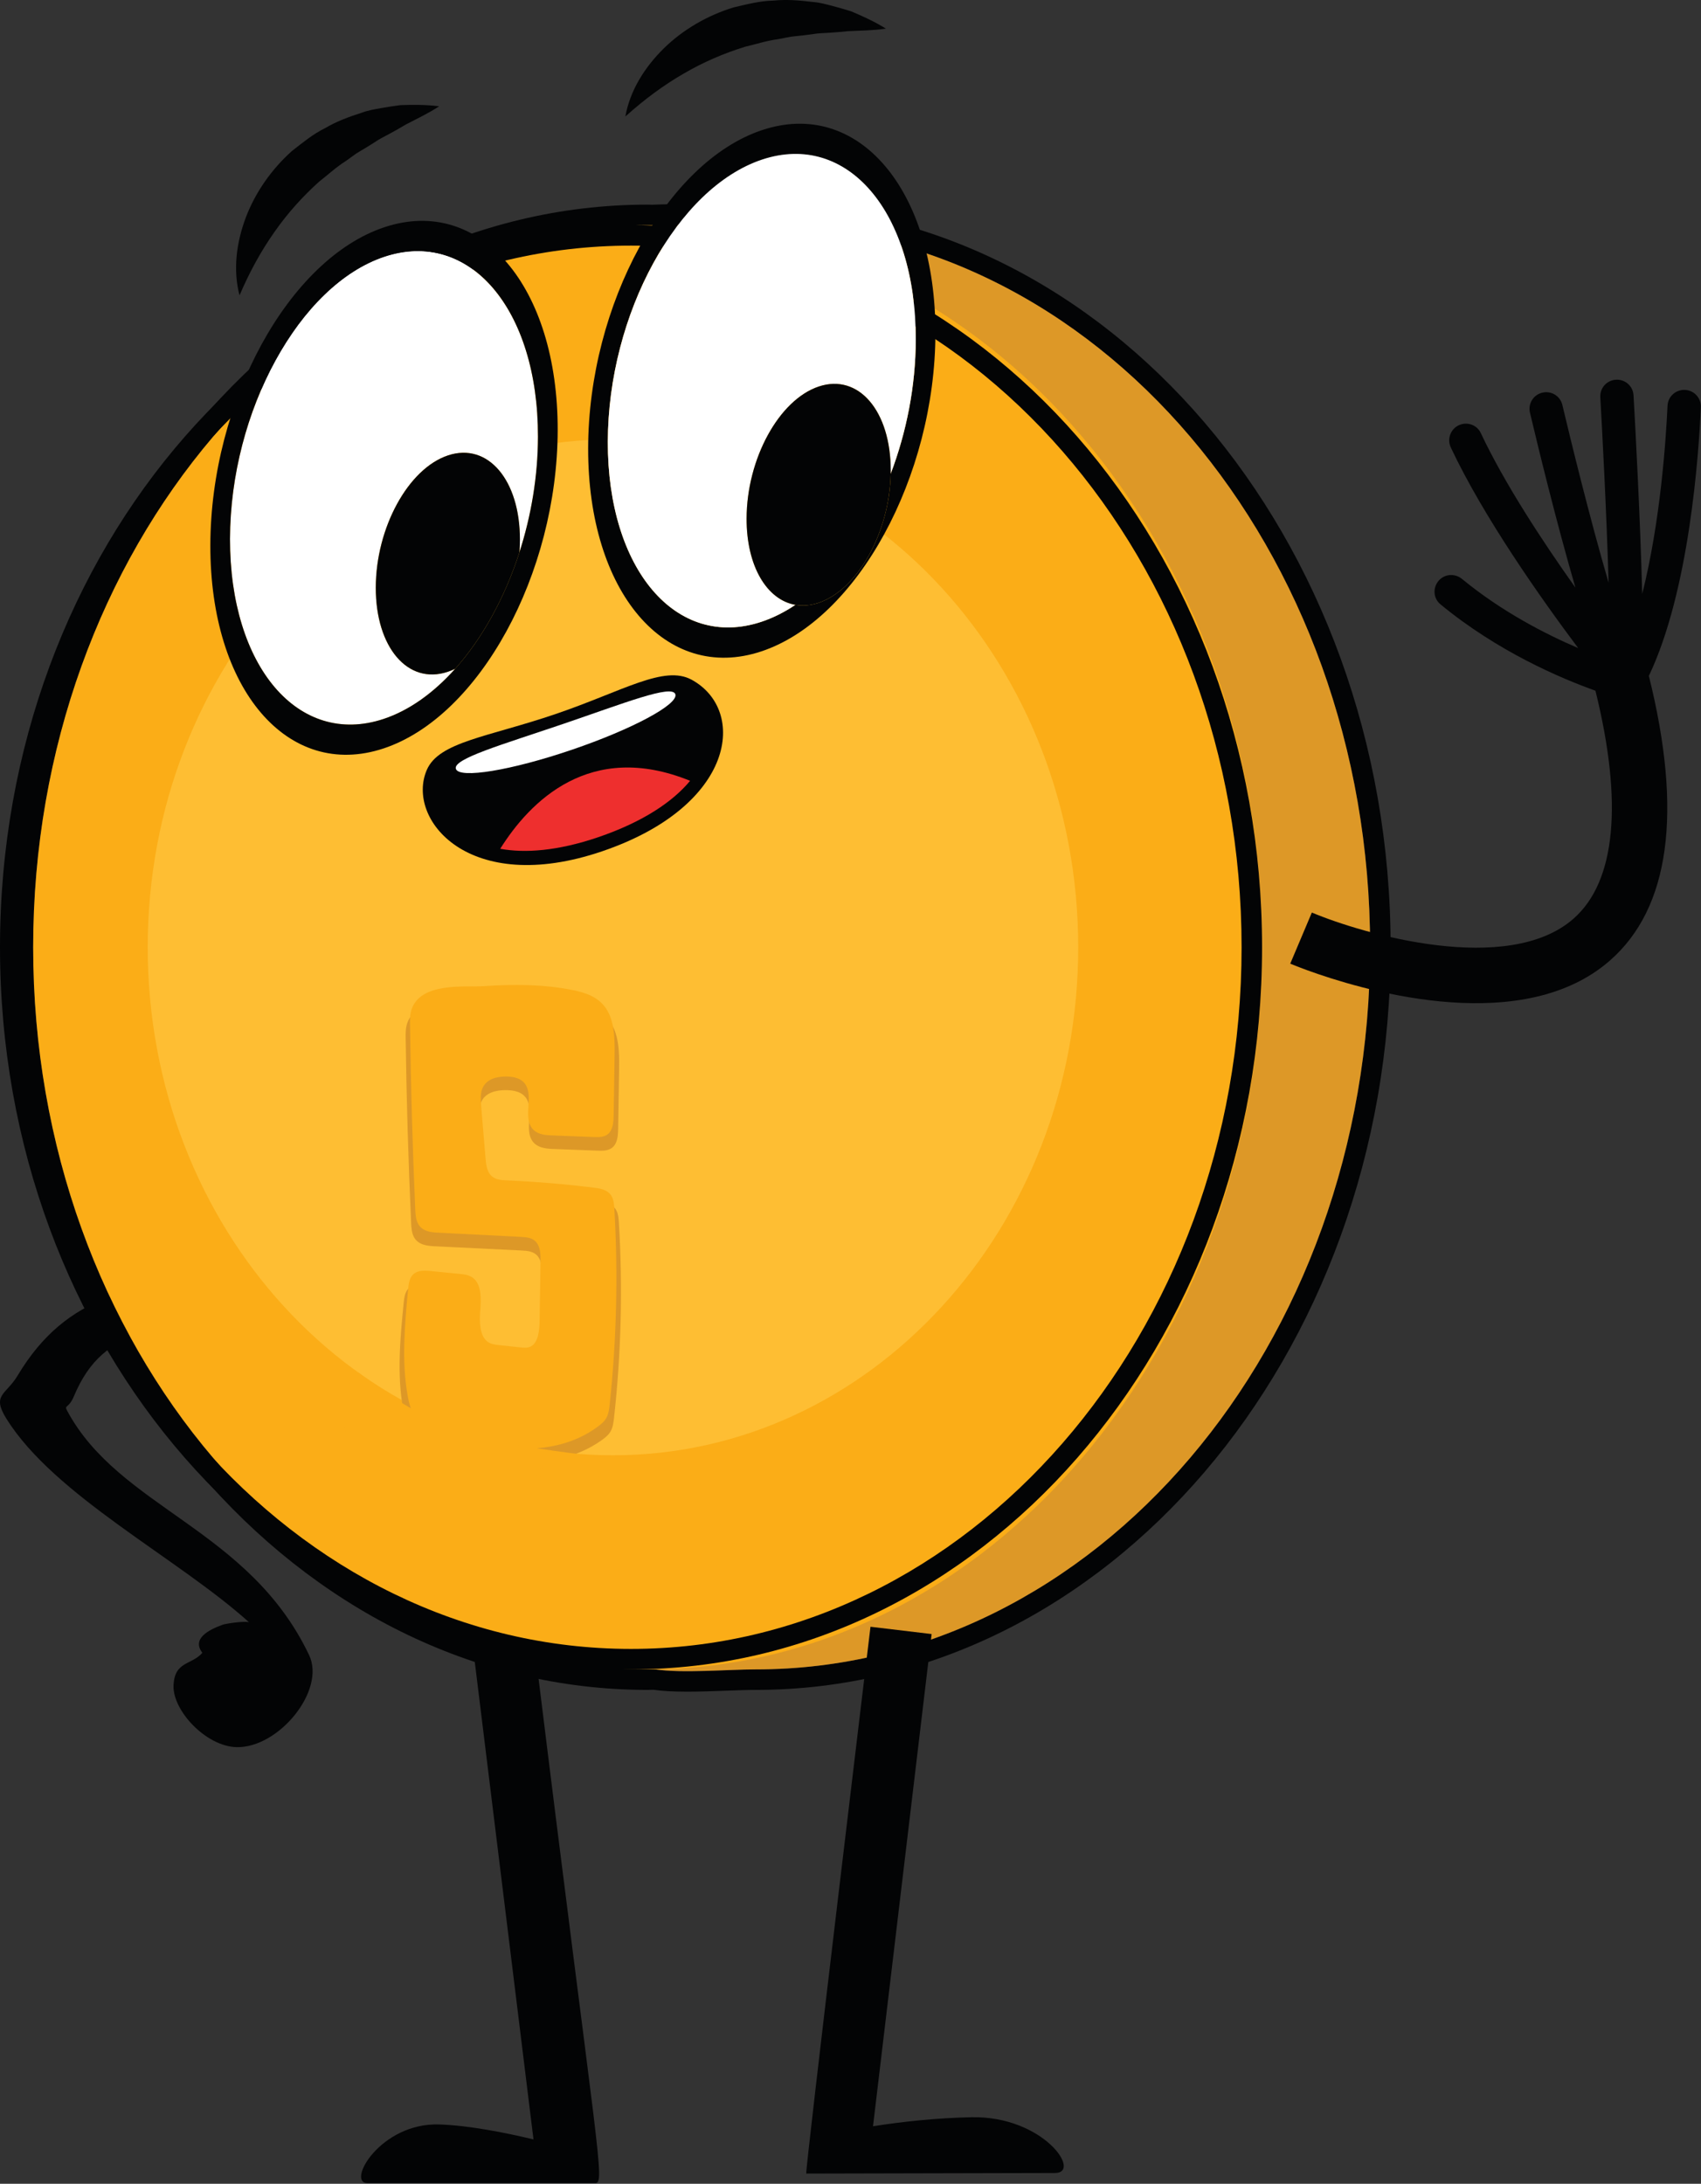 <?xml version="1.0" encoding="UTF-8" standalone="no"?>
<svg xmlns="http://www.w3.org/2000/svg" xmlns:xlink="http://www.w3.org/1999/xlink" xmlns:serif="http://www.serif.com/" width="100%" height="100%" viewBox="0 0 1277 1639" version="1.1" xml:space="preserve" style="fill-rule:evenodd;clip-rule:evenodd;stroke-linejoin:round;stroke-miterlimit:2;">
  <rect x="0" y="0" width="1277" height="1639" fill="#333333" stroke="none"/>
  <g id="satoshi-hello" serif:id="satoshi hello">
    <path d="M232.033,1242.14c-45.225,-94.85 -142.125,-110.013 -181.491,-183.096c-2.692,-5.009 0.837,-1.209 5.095,-11.421c22.925,-54.817 66.788,-49.292 123.696,-57.529c-1.562,-11.154 -2.933,-21.825 -5.246,-32.659c-72.095,5.917 -123.791,13.017 -160.875,74.996c-8.725,14.588 -19.658,14.242 -8.433,32.288c36.029,57.891 128.754,104.687 182.092,152.762c-3.884,-0.904 -17.313,1.029 -19.854,1.967c-10.68,3.904 -23.159,10.554 -15.096,21.042c-8.229,9.408 -20.963,6.087 -21.642,24.654c-0.675,18.575 24.154,45.491 47.225,46.137c31.546,0.871 67.254,-42.45 54.529,-69.141" style="fill:#030405;fill-rule:nonzero;"></path>
    <path d="M469.492,87.435c3.441,-19.516 14.591,-37.112 28.916,-51.183c14.446,-14.129 32.684,-24.654 52.196,-30.658c9.888,-2.284 19.792,-4.95 29.892,-5.138c10.058,-1.029 20.033,-0.158 29.858,1.042c4.933,0.341 9.717,1.7 14.471,2.925c4.758,1.241 9.454,2.596 14.079,4.046c9.063,3.783 17.9,7.87 26.163,13.025c-9.942,1.47 -19.225,1.437 -28.413,1.912c-4.604,0.483 -9.142,0.888 -13.617,1.158c-4.483,0.317 -8.912,0.305 -13.279,1.121c-4.371,0.592 -8.7,1.125 -13.004,1.521c-4.321,0.333 -8.471,1.55 -12.679,2.208c-8.492,1.088 -16.475,3.788 -24.658,5.655c-15.988,4.95 -31.313,11.516 -46.18,20.183c-14.962,8.65 -29.254,19.137 -43.745,32.183" style="fill:#030405;fill-rule:nonzero;"></path>
    <path d="M179.825,221.656c-5.063,-19.162 -2.321,-39.812 4.783,-58.596c7.192,-18.883 19.334,-36.091 34.534,-49.712c8.008,-6.221 15.887,-12.796 24.975,-17.204c8.7,-5.15 18.12,-8.555 27.541,-11.575c4.625,-1.763 9.534,-2.534 14.367,-3.417c4.837,-0.871 9.679,-1.6 14.475,-2.238c9.817,-0.362 19.55,-0.362 29.208,0.855c-8.404,5.516 -16.846,9.366 -24.983,13.658c-3.979,2.371 -7.933,4.637 -11.879,6.767c-3.929,2.162 -7.959,4.016 -11.584,6.583c-3.716,2.367 -7.425,4.675 -11.17,6.825c-3.78,2.117 -7.038,4.967 -10.58,7.329c-7.254,4.542 -13.37,10.354 -20.016,15.467c-12.438,11.212 -23.596,23.591 -33.454,37.704c-9.959,14.121 -18.538,29.633 -26.217,47.554" style="fill:#030405;fill-rule:nonzero;"></path>
    <path d="M517.283,153.169c-10.616,-0 -19.479,0.154 -27.833,0.504l-0.796,-0.029c-0.812,-0.038 -1.625,-0.059 -2.442,-0.059c-262.841,0 -476.679,250.025 -476.679,557.367c0,307.342 213.838,557.379 476.679,557.379c1.192,0 2.371,-0.046 3.555,-0.1c0.216,-0.012 0.437,-0.021 0.658,-0.029c6.604,0.983 14.967,1.454 25.583,1.454c9.725,0 19.817,-0.383 29.575,-0.746c8.075,-0.296 15.709,-0.579 21.729,-0.579c262.842,0 476.68,-250.037 476.68,-557.379c-0,-307.342 -213.838,-557.367 -476.68,-557.367c-8.083,0 -16.266,-0.108 -24.504,-0.208c-8.471,-0.113 -17,-0.208 -25.525,-0.208m0,15.375c16.817,-0 33.634,0.42 50.029,0.42c254.767,0 461.296,242.655 461.296,541.988c0,299.333 -206.529,541.987 -461.296,541.987c-13.529,0 -33.612,1.334 -51.304,1.334c-8.846,-0 -17.096,-0.329 -23.629,-1.334c-0.292,-0.037 -0.575,-0.108 -0.871,-0.158c-1.771,0.025 -3.521,0.158 -5.296,0.158c-254.766,0 -461.295,-242.654 -461.295,-541.987c-0,-299.333 206.529,-541.988 461.295,-541.988c1.125,0 2.238,0.092 3.367,0.096c9.188,-0.383 18.442,-0.516 27.704,-0.516" style="fill:#030405;fill-rule:nonzero;"></path>
    <path d="M1028.58,710.956c-0,-299.337 -206.525,-541.992 -461.296,-541.992c-52.55,0 -109.5,-4.358 -156.558,14.655c-181.071,73.183 -304.734,289.75 -304.734,527.337c0,275.483 159.884,507.496 386.363,541.983c19.6,2.992 54.637,0 74.929,0c254.771,0 461.296,-242.65 461.296,-541.983" style="fill:#dd9827;fill-rule:nonzero;"></path>
    <path d="M947.492,710.956c-0,-299.337 -206.525,-541.992 -461.292,-541.992c-254.767,0 -461.296,242.655 -461.296,541.992c0,299.333 206.529,541.983 461.296,541.983c254.767,0 461.292,-242.65 461.292,-541.983" style="fill:#fbad17;fill-rule:nonzero;"></path>
    <path d="M473.742,168.964c-261.638,0 -473.742,242.655 -473.742,541.988c-0,299.333 212.104,541.987 473.742,541.987c261.641,0 473.741,-242.654 473.741,-541.987c0,-299.333 -212.1,-541.988 -473.741,-541.988m-0,15.38c252.741,-0 458.358,236.241 458.358,526.608c-0,290.375 -205.617,526.608 -458.358,526.608c-252.738,0 -458.359,-236.233 -458.359,-526.608c0,-290.367 205.621,-526.608 458.359,-526.608" style="fill:#030405;fill-rule:nonzero;"></path>
    <path d="M809.45,710.956c-0,-210.575 -156.375,-381.283 -349.279,-381.283c-192.9,-0 -349.275,170.708 -349.275,381.283c-0,210.567 156.375,381.275 349.275,381.275c192.904,0 349.279,-170.708 349.279,-381.275" style="fill:#febe33;fill-rule:nonzero;"></path>
    <path d="M1232.87,445.735c-1.538,-57.658 -5.005,-122.383 -6.517,-149.041c-0.392,-6.905 -6.317,-12.13 -13.221,-11.705l-0.012,0c-6.867,0.417 -12.105,6.25 -11.717,13.109c1.425,25.129 4.604,84.387 6.233,139.225c-14.512,-49.634 -28.816,-108.538 -34.725,-133.409c-1.583,-6.683 -8.246,-10.77 -14.933,-9.237l-0.021,0.004c-6.75,1.554 -10.954,8.258 -9.362,15.013c5.825,24.608 19.612,81.479 34.116,131.329c-24.716,-34.788 -53.296,-78.3 -71.041,-116.029c-2.83,-6.017 -9.975,-8.617 -16.092,-6.017c-6.567,2.787 -9.429,10.462 -6.388,16.917c24.605,52.266 67.721,113.287 95.605,150.508c-24.667,-10.538 -57.292,-27.288 -87.175,-51.858c-5.242,-4.309 -12.88,-3.917 -17.413,1.133l-0.021,0.025c-4.675,5.208 -4.25,13.35 1.15,17.804c42.9,35.433 90.3,55.575 116.429,64.9c20.817,84.275 15.221,143.258 -16.466,171.079c-49.284,43.313 -158.534,11.375 -196.446,-4.596l-16.213,38.367c5.38,2.271 110.688,46.004 191.934,23.017c17.6,-4.984 34.071,-13.1 48.15,-25.446c44.891,-39.354 54.616,-111.192 29.141,-213.542c30.384,-63.816 37.442,-165.837 39.017,-201.683c0.308,-7.013 -5.229,-12.85 -12.258,-12.971l-0.054,0c-6.755,-0.117 -12.38,5.1 -12.692,11.85c-1.183,25.542 -5.325,87.175 -19.008,141.254" style="fill:#030405;fill-rule:nonzero;"></path>
    <path d="M288.617,192.648c-63.859,21.175 -115.767,116.016 -115.942,211.775c-0.179,95.829 51.442,156.346 115.296,135.171c19.4,-6.434 37.708,-19.684 53.783,-37.692c-1.875,0.908 -3.779,1.7 -5.708,2.337c-29.913,9.921 -54.042,-18.437 -53.959,-63.25c0.084,-44.895 24.346,-89.291 54.259,-99.212c29.871,-9.904 54.046,18.437 53.958,63.317c-0.004,3.17 -0.133,6.333 -0.375,9.483c8.842,-27.396 13.883,-57.063 13.938,-86.813c0.179,-95.77 -51.438,-156.279 -115.25,-135.116" style="fill:#fff;fill-rule:nonzero;"></path>
    <path d="M336.367,341.777c-29.913,9.921 -54.175,54.317 -54.255,99.212c-0.087,44.813 24.042,73.167 53.955,63.25c1.929,-0.637 3.833,-1.429 5.708,-2.337c20.387,-22.842 37.208,-53.329 48.175,-87.325c0.242,-3.15 0.371,-6.313 0.375,-9.483c0.087,-44.88 -24.088,-73.221 -53.958,-63.317" style="fill:#030405;fill-rule:nonzero;"></path>
    <path d="M288.658,170.506c-71.879,23.833 -130.541,130.95 -130.741,238.808c-0.2,107.942 58.133,176.255 130.012,152.425c71.883,-23.837 130.542,-130.95 130.742,-238.887c0.2,-107.863 -58.134,-176.188 -130.013,-152.346m-115.983,233.925c0.175,-95.771 52.083,-190.608 115.942,-211.787c63.816,-21.163 115.429,39.358 115.25,135.116c-0.05,29.763 -5.096,59.425 -13.934,86.813c-10.975,33.996 -27.787,64.496 -48.179,87.325c-16.079,18.008 -34.383,31.258 -53.783,37.691c-63.859,21.175 -115.475,-39.329 -115.296,-135.158" style="fill:#030405;fill-rule:nonzero;"></path>
    <path d="M572.242,97.606c-71.88,23.838 -130.496,130.992 -130.696,238.863c-0.2,107.87 58.087,176.27 129.971,152.429c71.925,-23.842 130.537,-131.009 130.737,-238.884c0.204,-107.866 -58.087,-176.266 -130.012,-152.408m-115.938,233.967c0.179,-95.829 52.083,-190.663 115.896,-211.829c63.858,-21.175 115.475,39.341 115.3,135.17c-0.067,34.825 -6.975,69.525 -18.813,100.613c-0.858,44.125 -24.854,87.196 -54.233,96.942c-6.067,2.004 -11.9,2.45 -17.337,1.491c-8.23,5.517 -16.78,9.821 -25.559,12.729c-63.812,21.159 -115.433,-39.345 -115.254,-135.116" style="fill:#030405;fill-rule:nonzero;"></path>
    <path d="M572.2,119.748c-63.808,21.154 -115.713,116 -115.892,211.829c-0.183,95.758 51.429,156.275 115.25,135.117c8.779,-2.921 17.329,-7.225 25.554,-12.73c-21.366,-3.745 -36.683,-28.97 -36.62,-64.754c0.087,-44.829 24.35,-89.225 54.262,-99.141c29.871,-9.905 54.046,18.433 53.958,63.258c0,0.729 -0.008,1.462 -0.025,2.204c11.838,-31.087 18.746,-65.787 18.813,-100.625c0.175,-95.829 -51.442,-156.333 -115.3,-135.158" style="fill:#fff;fill-rule:nonzero;"></path>
    <path d="M614.742,290.069c-29.913,9.916 -54.175,54.312 -54.255,99.141c-0.07,35.784 15.246,61.013 36.617,64.754c5.438,0.95 11.271,0.513 17.338,-1.495c29.379,-9.742 53.375,-52.813 54.233,-96.938c0.017,-0.742 0.025,-1.475 0.025,-2.204c0.087,-44.825 -24.088,-73.167 -53.958,-63.258" style="fill:#030405;fill-rule:nonzero;"></path>
    <path d="M519.242,510.164c41.754,22.788 33.116,94.625 -67.163,128.75c-100.271,34.138 -147.608,-24.2 -131.658,-61.079c9.154,-21.129 45.65,-24.558 96.604,-41.9c50.946,-17.35 81.479,-37.058 102.217,-25.771" style="fill:#030405;fill-rule:nonzero;"></path>
    <path d="M506.992,521.014c2.57,7.55 -32.217,26.23 -77.709,41.717c-45.5,15.483 -84.462,21.913 -87.033,14.354c-2.567,-7.546 34.95,-18.241 80.442,-33.725c45.491,-15.483 81.733,-29.896 84.3,-22.346" style="fill:#fff;fill-rule:nonzero;"></path>
    <path d="M375.533,637.039c18.5,3.392 43.038,1.696 73.425,-8.641c34.05,-11.588 56.392,-26.95 69.121,-42.379c-75.254,-30.63 -120.454,15.75 -142.546,51.02" style="fill:#ee2f2e;fill-rule:nonzero;"></path>
    <path d="M462.117,775.264c2.791,8.446 2.82,18.388 2.67,27.684c-0.237,14.562 -0.479,29.121 -0.712,43.683c-0.079,4.858 -0.346,10.263 -3.304,13.629c-3.009,3.442 -7.679,3.492 -11.859,3.338c-11.187,-0.413 -22.383,-0.829 -33.579,-1.254c-5.912,-0.213 -12.721,-0.971 -16.129,-6.705c-5.112,-8.595 1.267,-21.837 -3.667,-30.587c-3.287,-5.813 -10.062,-6.879 -15.97,-6.879c-7.121,0.004 -15.575,1.783 -18.517,9.454c-1.471,3.833 -1.138,8.262 -0.775,12.45c1.112,12.896 2.229,25.796 3.342,38.7c0.395,4.567 0.929,9.508 3.616,12.825c3.154,3.904 8.225,4.317 12.796,4.504c23.133,0.95 46.238,2.817 69.267,5.579c4.991,0.592 10.654,1.709 13.371,6.7c1.5,2.763 1.762,6.2 1.962,9.479c2.95,48.684 1.721,97.734 -3.642,146.13c-0.387,3.47 -0.829,7.054 -2.42,10.004c-1.48,2.741 -3.813,4.662 -6.15,6.375c-26.63,19.408 -60.088,19.229 -91.15,14.975c-13.725,-1.875 -27.596,-4.5 -40.138,-11.359c-5.537,-3.041 -10.942,-7.075 -14.258,-13.145c-2.275,-4.163 -3.434,-9.034 -4.309,-13.888c-4.641,-25.754 -2.112,-52.475 0.438,-78.646c0.35,-3.508 0.758,-7.233 2.629,-9.983c3.242,-4.775 9.279,-4.713 14.429,-4.229l23.242,2.191c4.071,0.384 8.404,0.88 11.617,3.855c5.658,5.245 5.304,15.3 4.62,23.775c-0.687,8.466 -0.458,18.725 5.642,23.204c2.638,1.929 5.854,2.296 8.946,2.612c5.65,0.584 11.304,1.154 16.954,1.738c2.788,0.283 5.717,0.546 8.275,-0.809c5.667,-3.016 6.6,-11.925 6.708,-19.279c0.238,-14.679 0.459,-29.35 0.692,-44.033c0.075,-5.079 -0.012,-10.708 -2.946,-14.421c-2.954,-3.733 -7.75,-4.196 -12.075,-4.396c-21.858,-1.066 -43.716,-2.133 -65.579,-3.196c-5.55,-0.27 -11.908,-1.033 -15.125,-6.4c-1.975,-3.304 -2.233,-7.583 -2.417,-11.629c-2.075,-45.887 -3.429,-91.804 -4.066,-137.75c-0.054,-3.933 -0.088,-8 1.171,-11.65c7.208,-20.871 42.245,-16.646 57.07,-17.596c23.121,-1.495 46.43,-1.429 69.338,2.988c9.604,1.85 19.837,4.971 26.029,13.862c1.717,2.459 3.008,5.196 3.963,8.1" style="fill:#dd9827;fill-rule:nonzero;"></path>
    <path d="M458.825,765.056c2.675,8.446 2.7,18.388 2.558,27.683c-0.221,14.563 -0.454,29.125 -0.679,43.684c-0.075,4.862 -0.333,10.262 -3.171,13.629c-2.879,3.442 -7.354,3.492 -11.358,3.337c-10.729,-0.408 -21.458,-0.829 -32.188,-1.25c-5.67,-0.212 -12.191,-0.97 -15.458,-6.704c-4.896,-8.6 1.217,-21.841 -3.508,-30.591c-3.154,-5.809 -9.65,-6.88 -15.313,-6.875c-6.829,-0 -14.925,1.783 -17.746,9.45c-1.408,3.837 -1.091,8.262 -0.745,12.454c1.07,12.891 2.137,25.791 3.208,38.696c0.383,4.566 0.887,9.508 3.458,12.829c3.029,3.904 7.888,4.312 12.267,4.504c22.171,0.95 44.317,2.817 66.392,5.575c4.779,0.596 10.208,1.712 12.812,6.7c1.438,2.767 1.683,6.204 1.875,9.483c2.825,48.684 1.658,97.729 -3.487,146.129c-0.371,3.471 -0.792,7.055 -2.317,10c-1.417,2.742 -3.65,4.663 -5.888,6.375c-25.52,19.413 -57.595,19.234 -87.366,14.98c-13.154,-1.88 -26.45,-4.505 -38.471,-11.363c-5.308,-3.037 -10.483,-7.075 -13.663,-13.142c-2.179,-4.166 -3.291,-9.037 -4.129,-13.891c-4.454,-25.75 -2.025,-52.471 0.421,-78.646c0.325,-3.504 0.725,-7.229 2.521,-9.983c3.1,-4.775 8.892,-4.713 13.825,-4.23c7.425,0.73 14.85,1.463 22.275,2.192c3.9,0.383 8.058,0.883 11.137,3.858c5.425,5.246 5.084,15.3 4.421,23.771c-0.654,8.467 -0.441,18.729 5.413,23.204c2.533,1.934 5.612,2.3 8.571,2.617c5.42,0.579 10.833,1.15 16.25,1.738c2.675,0.279 5.483,0.545 7.925,-0.813c5.437,-3.017 6.325,-11.925 6.433,-19.275c0.221,-14.683 0.446,-29.354 0.667,-44.033c0.075,-5.079 -0.013,-10.709 -2.821,-14.421c-2.838,-3.733 -7.429,-4.196 -11.567,-4.4c-20.958,-1.067 -41.908,-2.129 -62.854,-3.196c-5.329,-0.267 -11.425,-1.033 -14.504,-6.396c-1.896,-3.304 -2.142,-7.587 -2.317,-11.633c-1.987,-45.883 -3.287,-91.804 -3.896,-137.75c-0.054,-3.929 -0.083,-8 1.121,-11.646c6.913,-20.875 40.483,-16.65 54.696,-17.6c22.162,-1.496 44.5,-1.425 66.462,2.988c9.205,1.854 19.009,4.97 24.942,13.862c1.646,2.458 2.875,5.196 3.796,8.1" style="fill:#fbad17;fill-rule:nonzero;"></path>
    <path d="M396.783,1106.67c-11.866,0.608 47.117,-12.784 35.704,-15.625c-9.458,-0.888 -74.308,-10.438 -83.47,-13.584c-20,-11.17 -40.388,-16.3 -79.696,-47.125c-18.042,2.33 -7.392,78.596 -6.992,80.934c0.683,3.946 64.067,86.216 65.842,89.604c2.587,4.937 35.433,11.387 39.758,13.858c9.788,5.579 90.829,-4.237 101.533,-2.712c24.242,3.458 44.996,0.621 65.771,-15.179c1.825,-1.388 5.609,-63.83 6.763,-66.059c1.237,-2.396 -37.796,-35.129 -37.492,-37.946c0.408,-3.887 -44.646,16.438 -44.3,12.542c-7.087,2.246 -14.121,3.513 -20.9,3.513c-14.512,1.833 -28.679,1.025 -42.521,-2.221" style="fill:#fbad17;fill-rule:nonzero;"></path>
    <path d="M402.367,1244.01l-48.484,-17.445l46.625,379.116c-21.637,-5.162 -48.625,-10.483 -70.658,-11.216c-44.433,-1.48 -70.046,44.058 -53.921,44.058l170.792,-0c8.158,-0 2.066,-17.1 -44.354,-394.513" style="fill:#030405;fill-rule:nonzero;"></path>
    <path d="M729.533,1589.04c-25.841,0.475 -52.329,3.334 -74.129,6.771l44.008,-369.4l-45.904,-5.483c-0.141,1.192 -49.429,410.412 -48.225,410.412c5.263,0 166.017,-0.429 186.667,-0.429c20.654,0 -8.613,-42.854 -62.417,-41.871" style="fill:#030405;fill-rule:nonzero;"></path>
  </g>
</svg>
